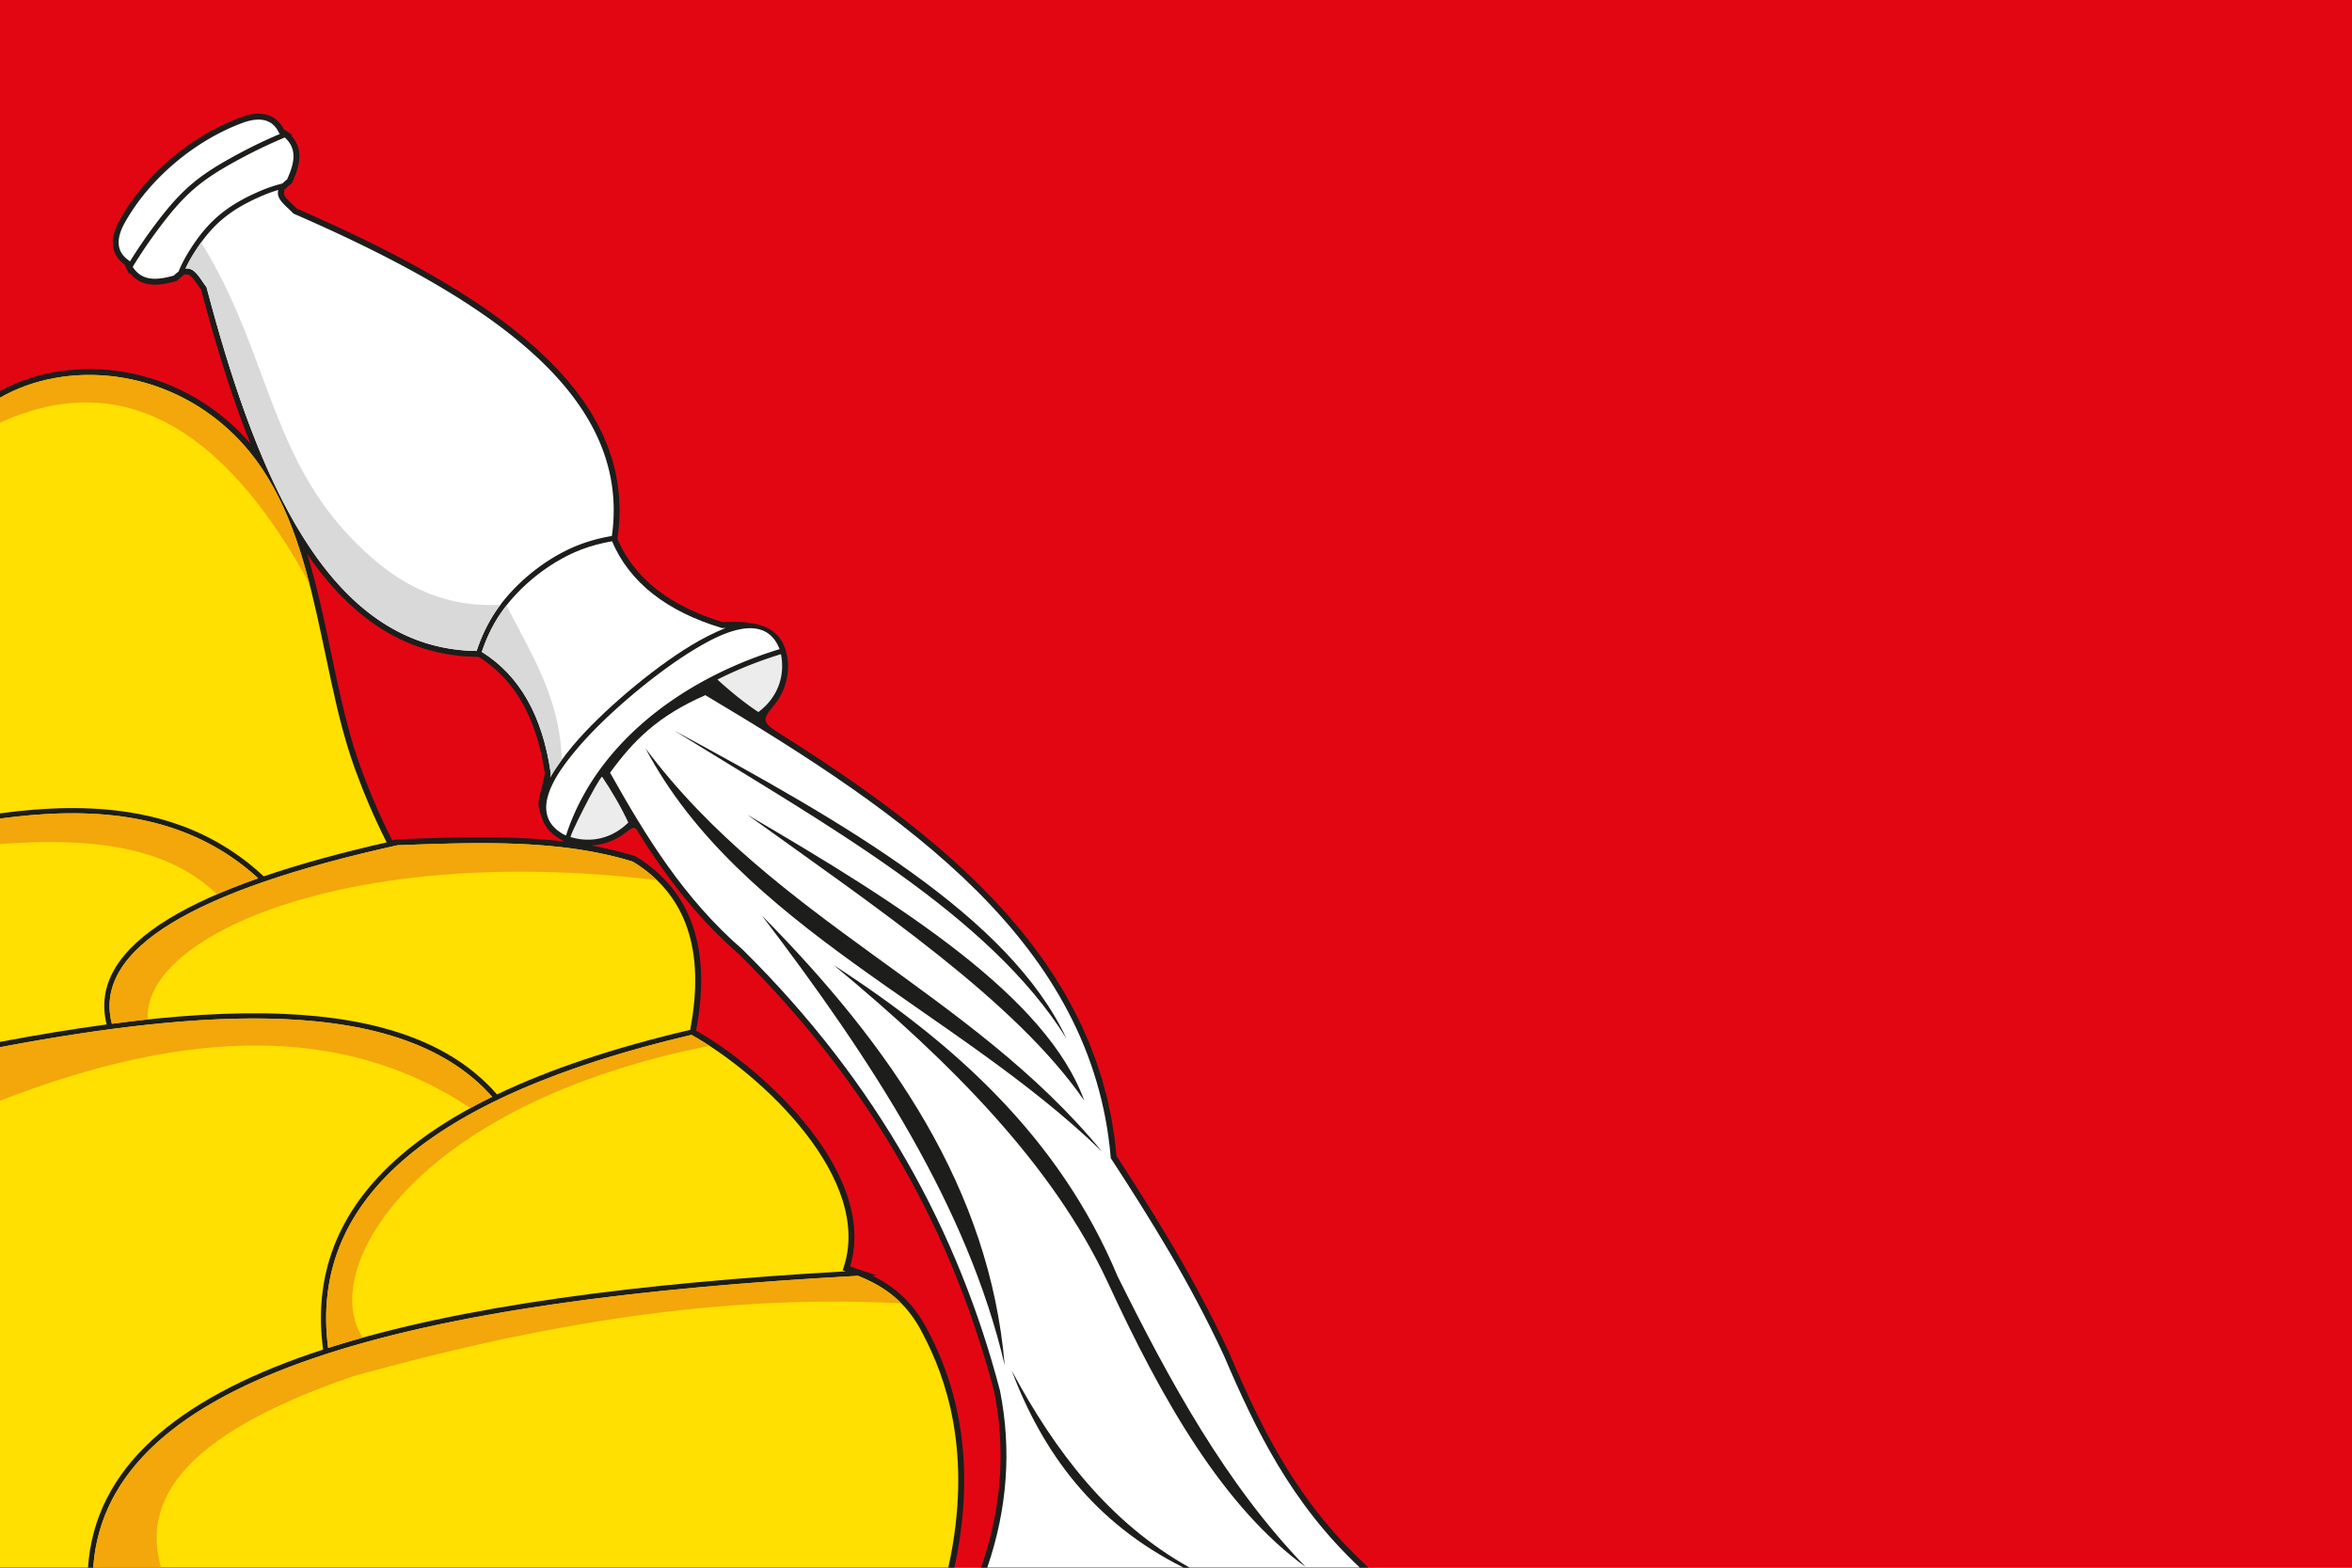<svg xmlns="http://www.w3.org/2000/svg" xml:space="preserve" width="955.814" height="637.163" x="0px" y="0px" viewBox="0 0 955.814 637.163"><rect x="0" y="0" width="955.814" height="637.163" fill="#333333" stroke="none"/><g fill-rule="evenodd" clip-rule="evenodd"><path fill="#e20613" d="M955.814 0H.001v637.162h955.813z"/><path fill="#1d1d1b" d="m315.075 286.009 1.072-1.501.948-1.561.825-1.611.701-1.66.58-1.696.451-1.733.325-1.762.197-1.783.076-1.802-.05-1.82c-1.265-13.171-9.994-17.109-26.445-16.198l-1.666-.518-2.013-.669-1.967-.698-1.925-.726-1.873-.75-1.829-.779-1.78-.807-1.739-.833-1.686-.858-1.644-.888-1.595-.913-1.552-.944-1.504-.967-1.459-.994-1.412-1.017-1.369-1.05-1.32-1.075-1.277-1.099-1.23-1.125-1.187-1.155-1.141-1.178-1.099-1.211-1.054-1.232-1.008-1.261-.964-1.284-.921-1.319-.876-1.343-.837-1.369-.789-1.394-.748-1.427-.705-1.455-.646-1.446.682-6.42.188-5.42-.203-5.325-.585-5.222-.954-5.119-1.319-5.021-1.671-4.917-2.012-4.816-2.34-4.715-2.661-4.619-2.971-4.521-3.269-4.432-3.555-4.339-3.835-4.256-4.101-4.168-4.366-4.093-4.608-4.013-4.854-3.938-5.085-3.873-5.308-3.804-5.521-3.738-5.728-3.679-5.924-3.62-6.114-3.566-6.29-3.513-6.465-3.462-6.623-3.417-6.779-3.372-6.92-3.327-7.057-3.29-7.184-3.255-6.876-3.033-.831-.841-1.215-1.147-1.122-1.079-.941-1.007-.674-.902-.37-.741-.114-.574.229-1.645.439-.112.651-.666.171-.17.181-.17.188-.168.204-.176.219-.182.235-.189.743-.58.764-1.743.497-1.216.458-1.224.406-1.236.351-1.247.276-1.263.192-1.272.092-1.286-.018-1.293-.148-1.303-.293-1.296-.45-1.282-.609-1.244-.78-1.204-.94-1.146-.107-.108.497-.214-2.181-1.441-.375-.372-.113.047-.795-.524-.258-.519-.681-1.09-.761-.994-.856-.896-.941-.785-1.026-.668-1.098-.537-1.159-.413-1.209-.277-1.254-.156-1.286-.032-1.327.077-1.357.19-1.394.293-1.43.394-1.468.487-1.893.726-1.864.765-1.851.811-1.844.86-1.832.906-1.817.945-1.804.995-1.79 1.034-1.772 1.077-1.753 1.118-1.732 1.157-1.712 1.191-1.688 1.233-1.667 1.264-1.638 1.302-1.616 1.336-1.584 1.371-1.555 1.396-1.525 1.433-1.494 1.464-1.459 1.49-1.424 1.517-1.388 1.545-1.352 1.57-1.31 1.597-1.271 1.62-1.228 1.644-1.186 1.663-1.137 1.689-1.093 1.702-1.044 1.726-1.008 1.758-.707 1.377-.609 1.354-.5 1.335-.397 1.311-.279 1.301-.165 1.277-.037 1.261.09 1.238.231 1.212.364 1.167.505 1.117.629 1.048.757.981.867.906.973.833.467.334.399.875-.062.101.291.404 1.101 2.417.3-.477.088.123.988 1.102 1.07.956 1.138.793 1.198.64 1.238.487 1.264.346 1.274.215 1.284.104 1.29.005 1.289-.083 1.283-.154 1.283-.214 1.28-.264 1.279-.307 1.831-.487.687-.637.226-.207.22-.193.203-.175.198-.16.199-.157.191-.143.753-.542.179-.414 1.66.025.55.199.677.481.787.804.852 1.083.895 1.272.948 1.375.705.949 1.949 7.259 2.117 7.596 2.175 7.476 2.232 7.348 2.301 7.214 2.36 7.066 2.437 6.917 2.51 6.753 1.958 4.976-1.816-2.09-3.234-3.343-2.73-2.561-2.792-2.415-2.86-2.271-2.921-2.129-2.973-1.984-3.028-1.848-3.073-1.708-3.114-1.572-3.147-1.428-3.181-1.297-3.205-1.159-3.229-1.027-3.243-.892-3.258-.76-3.265-.63-3.265-.501-3.262-.369-3.254-.244-3.241-.117-3.228.008-3.203.133-3.177.259-3.145.379-3.112.5-3.068.625-3.024.741-2.974.86-2.921.978-2.857 1.099-2.797 1.21-2.723 1.331-1.457.789v478.234h387.833l.808-3.88.792-4.312.671-4.218.55-4.122.441-4.04.331-3.942.23-3.852.13-3.762.039-3.673-.054-3.584-.136-3.494-.218-3.402-.292-3.312-.365-3.224-.429-3.133-.495-3.047-.548-2.956-.602-2.869-.651-2.779-.694-2.691-.729-2.602-.768-2.515-.794-2.425-.822-2.336-.839-2.253-.856-2.159-.865-2.08-.872-1.989-.874-1.903-.871-1.815-.86-1.727-.847-1.633-1.325-2.532-1.422-2.413-1.487-2.254-1.55-2.099-1.609-1.956-1.667-1.811-1.717-1.687-1.766-1.55-1.805-1.437-1.845-1.324-1.878-1.225-1.911-1.124-1.933-1.035-.959-.468 1.727-.101-8.71-2.932-1.404-.58.004.111-.652-.224.42-1.33.798-3.721.449-3.743.122-3.757-.192-3.755-.489-3.751-.768-3.73-1.029-3.715-1.269-3.685-1.495-3.655-1.708-3.619-1.905-3.572-2.079-3.531-2.248-3.472-2.398-3.417-2.53-3.354-2.647-3.287-2.756-3.213-2.845-3.134-2.921-3.046-2.984-2.957-3.032-2.862-3.063-2.757-3.083-2.643-3.084-2.538-3.077-2.407-3.05-2.289-3.015-2.152-2.961-2.012-2.895-1.868-2.818-1.721-2.028-1.158.533-2.952.464-3.005.384-2.951.298-2.892.218-2.851.133-2.786.05-2.743-.036-2.687-.117-2.631-.202-2.58-.287-2.529-.373-2.475-.458-2.423-.544-2.367-.629-2.312-.717-2.252-.802-2.207-.89-2.147-.974-2.095-1.063-2.032-1.148-1.982-1.235-1.923-1.32-1.855-1.408-1.805-1.488-1.745-1.576-1.679-1.657-1.627-1.744-1.561-1.822-1.502-1.909-1.438-1.99-1.385-2.313-1.466-3.066-.929-2.803-.781-2.825-.716-2.846-.661-2.864-.615-2.885-.557-.729-.13 1.277-.089 1.681-.229 1.665-.351 1.647-.467 1.618-.579 1.589-.698 1.552-.811 1.515-.935c5.968-4.229 4.5-4.535 8.727 2.111l1.523 2.36 1.55 2.343 1.573 2.335 1.598 2.319 1.626 2.312 1.66 2.302 1.688 2.281 1.721 2.265 1.75 2.254 1.79 2.236 1.824 2.218 1.864 2.2 1.899 2.188 1.948 2.158 1.986 2.141 2.03 2.124 2.072 2.1 2.124 2.076 2.169 2.052 2.222 2.029 2.194 1.938 5.044 5.07 4.95 5.138 4.823 5.176 4.69 5.21 4.564 5.234 4.435 5.27 4.311 5.299 4.188 5.329 4.065 5.363 3.941 5.388 3.826 5.418 3.702 5.453 3.588 5.476 3.472 5.506 3.355 5.537 3.241 5.564 3.135 5.59 3.019 5.618 2.915 5.647 2.801 5.673 2.7 5.701 2.59 5.726 2.489 5.753 2.383 5.779 2.286 5.802 2.184 5.831 2.087 5.855 1.986 5.878 1.894 5.903 1.797 5.926 1.704 5.949 1.592 5.908.404 2.135.381 2.205.345 2.207.305 2.213.271 2.199.232 2.212.196 2.201.154 2.204.122 2.207.083 2.205.046 2.201.008 2.213-.029 2.199-.068 2.206-.102 2.212-.141 2.205-.174 2.201-.219 2.211-.25 2.201-.291 2.213-.326 2.204-.364 2.206-.4 2.207-.438 2.211-.476 2.207-.513 2.205-.551 2.207-.59 2.211-.623 2.211-.662 2.213-.702 2.212-.999 2.987h157.412l-4.371-4.182-2.468-2.443-2.389-2.466-2.318-2.482-2.254-2.515-2.182-2.52-2.118-2.544-2.058-2.561-1.999-2.578-1.94-2.589-1.885-2.615-1.829-2.627-1.778-2.644-1.728-2.655-1.687-2.673-1.638-2.685-1.598-2.698-1.555-2.714-1.521-2.727-1.483-2.732-1.451-2.75-1.412-2.763-1.39-2.768-1.354-2.773-1.337-2.791-1.313-2.798-1.289-2.803-1.271-2.811-1.255-2.819-1.241-2.827-1.226-2.834-1.234-2.873-1.319-2.822-1.319-2.762-1.336-2.745-1.337-2.713-1.354-2.698-1.367-2.673-1.371-2.655-1.385-2.633-1.394-2.612-1.402-2.598-1.414-2.572-1.414-2.561-1.431-2.538-1.435-2.525-1.443-2.507-1.451-2.49-1.456-2.483-1.464-2.46-1.472-2.454-1.476-2.438-1.481-2.431-1.489-2.414-1.493-2.406-1.499-2.396-1.497-2.384-1.505-2.376-1.507-2.373-1.514-2.359-1.515-2.354-1.518-2.353-1.518-2.343-1.209-1.857-.828-7.587-1.292-8.009-1.67-7.817-2.046-7.624-2.404-7.435-2.752-7.251-3.087-7.078-3.414-6.896-3.721-6.742-4.022-6.576-4.309-6.417-4.585-6.27-4.847-6.133-5.104-5.992-5.34-5.86-5.57-5.736-5.785-5.618-5.99-5.507-6.187-5.399-6.367-5.305-6.537-5.21-6.701-5.122-6.845-5.046-6.99-4.969-7.109-4.896-7.226-4.839-7.328-4.783-7.425-4.734c-9.057-5.646-8.816-6.205-3.182-13.042zm-86.061 55.75-.066.255-2.709-.302-2.986-.285-3.003-.255-3.02-.218-3.027-.177-3.044-.148-3.051-.118-3.064-.089-3.073-.065-3.082-.035-3.09-.012-3.1.006-3.104.029-3.114.049-3.114.058-3.123.076-3.124.084-3.129.101-3.129.101-3.133.112-3.135.118-3.352.129-1.828.408-1.06-2.104-.902-1.834-.884-1.839-.869-1.834-.849-1.839-.835-1.846-.819-1.845-.803-1.845-.784-1.848-.772-1.851-.755-1.853-.743-1.854-.725-1.855-.715-1.859-.7-1.86-.682-1.851-1.422-4.081-1.333-4.154-1.253-4.234-1.185-4.307-1.126-4.369-1.074-4.427-1.034-4.473-1.006-4.522-.981-4.549-.97-4.582-.967-4.599-.976-4.614-.99-4.619-1.021-4.618-1.055-4.609-1.104-4.597-1.158-4.568-1.229-4.541-1.3-4.507-.52-1.663 1.669 2.439 3.496 4.69 3.622 4.44 3.744 4.176 3.88 3.907 4.018 3.624 4.157 3.336 4.303 3.033 4.455 2.727 4.605 2.398 4.759 2.072 4.913 1.725 5.072 1.375 5.229 1.013 5.389.645 6.442.303 1.332.861 1.33.919 1.297.957 1.257.996 1.228 1.035 1.192 1.071 1.158 1.11 1.124 1.149 1.095 1.193 1.057 1.229 1.027 1.267.988 1.309.96 1.35.926 1.389.892 1.429.859 1.468.828 1.515.795 1.55.759 1.592.727 1.635.695 1.676.659 1.716.627 1.758.589 1.801.563 1.845.522 1.882.493 1.928.455 1.967.425 2.01.386 2.048.355 2.094.256 1.726c-2.668 12.554-3.988 10.792-.332 20.16l1.676 2.495 2.312 2.23 2.989 1.979.311.126.094.041.095.034.13.061.127.047.089.042z"/><path fill="#ececec" d="M232.02 340.275c8.156 2.472 16.717.566 23.317-5.934-3.105-6.671-6.757-12.787-10.661-18.658-1.632.89-14.362 26.023-12.656 24.592z"/><path fill="#fff" d="M316.818 263.847c-6.339-16.118-25.517-5.413-35.143.445-15.284 9.305-35.617 26.341-47.135 40.021-7.334 8.707-21.043 26.285-5.351 34.925.279.119.556.232.838.345 8.824-27.265 29.943-48.638 56.057-62.884a160.931 160.931 0 0 1 16.771-7.912 169.65 169.65 0 0 1 13.963-4.94z"/><path fill="#ececec" d="M291.547 276.214c5.149 4.69 10.585 9.179 16.629 13.217 7.842-5.835 10.959-14.61 9.188-23.537a167.563 167.563 0 0 0-13.722 4.854 158.413 158.413 0 0 0-12.095 5.466z"/><path fill="#fff" d="M280.578 262.493c4.725-2.874 9.496-5.317 14.324-7.27l-1.447.082c-22.689-6.835-37.603-18.602-44.744-35.3-4.195.71-8.348 1.789-12.449 3.354-13.867 5.29-27.895 16.923-35.244 29.827-2.171 3.812-3.875 7.751-5.218 11.792 15.415 9.606 24.768 26.14 28.058 49.606l-.3 1.418c2.667-4.472 5.806-8.813 9.368-13.045 11.667-13.857 32.174-31.053 47.652-40.464z"/><path fill="#fff" d="M235.511 221.382c4.334-1.651 8.72-2.785 13.14-3.514 8.143-57.71-51.131-96.985-129.407-131.057-2.833-3.065-7.298-5.855-6.122-9.604a56.228 56.228 0 0 0-6.623 2.393c-12.822 5.517-20.313 11.534-27.745 23.399a56.367 56.367 0 0 0-3.373 6.177c3.882-.589 5.958 4.249 8.552 7.516 21.725 82.56 51.492 147.132 109.767 147.9 1.396-4.261 3.184-8.419 5.481-12.45 7.591-13.325 22.011-25.299 36.33-30.76z"/><path fill="#fff" d="M105.67 77.664c3.022-1.302 6.061-2.339 9.118-3.076a15.294 15.294 0 0 1 1.881-1.66c2.78-6.204 4.444-12.219-.954-17.032a200.52 200.52 0 0 0-17.225 8.171C82.312 72.714 75.683 77.989 64.627 92.71a201.426 201.426 0 0 0-10.703 15.776c3.933 6.069 10.13 5.341 16.685 3.541.684-.654 1.324-1.188 1.928-1.604 1.196-2.91 2.687-5.753 4.433-8.541 7.645-12.204 15.461-18.515 28.7-24.218z"/><path fill="#fff" d="M98.65 49.917c7.377-2.674 12.324-1.243 14.837 4.311l.293.195a202.192 202.192 0 0 0-16.285 7.781c-16.49 8.817-23.344 14.311-34.558 29.24a202.058 202.058 0 0 0-10.175 14.906l-.146-.319c-5.106-3.334-5.772-8.441-1.998-15.326C60.642 72.616 79.248 57.06 98.65 49.917z"/><path fill="#d9d9d9" d="M228.292 308.86c-.73-25.433-12.678-43.392-22.438-62.813-1.821 2.311-3.449 4.702-4.835 7.138-2.171 3.812-3.875 7.751-5.218 11.792 15.415 9.606 24.768 26.14 28.058 49.606l-.3 1.418a92.134 92.134 0 0 1 4.733-7.141zm-24.936-63.027c-20.992 1.043-37.709-6.475-51.965-18.903-30.73-26.782-37.6-56.241-51.631-91.766-6.003-15.199-12.006-26.958-18.008-36.616a80.877 80.877 0 0 0-2.997 4.45 56.367 56.367 0 0 0-3.373 6.177c3.882-.589 5.958 4.249 8.552 7.516 21.725 82.56 51.492 147.132 109.767 147.9 1.396-4.261 3.184-8.419 5.481-12.45a59.012 59.012 0 0 1 4.174-6.308z"/><path fill="#fff" d="M552.618 637.162c-27.854-26.101-42.315-55.914-55.285-86.278-13.805-29.725-29.71-55.226-45.923-80.13-7.32-87.437-82.727-139.321-164.775-188.189-19.208 8.403-29.111 18.308-38.716 31.513 14.499 25.764 29.869 51.101 54.024 72.031 55.228 54.629 87.643 114.954 104.449 179.183 4.738 23.958 3.013 47.917-5.181 71.87h79.746c-36.596-18.315-57.203-46.734-69.881-80.154 17.757 33.071 39.758 61.902 72.336 80.154zM274.03 296.971c69.288 37.464 136.061 75.588 159.372 125.155-31.626-50.679-97.837-86.938-159.372-125.155zm29.713 34.214c63.341 36.945 121.781 74.381 136.863 116.153-27.995-40.482-84.077-78.15-136.863-116.153Zm-41.419-27.009c52.395 70.117 132.168 98.855 185.484 163.875-59.135-57.468-147.317-91.523-185.484-163.875Zm47.265 67.929c52.464 53.114 92.608 111.151 98.707 182.813-15.034-64.286-53.969-124.097-98.707-182.813zm29.194 20.16c49.418 31.997 91.936 70.397 115.39 126.512 21.302 42.877 43.994 84.591 76.462 118.165-33.491-24.366-58.28-67.588-80.632-116.085-22.063-47.153-63.194-88.861-111.22-128.592z"/><path fill="#ffe000" d="M280.479 418.595c6.177-32.302-1.577-55.08-23.257-68.333-28.958-9.065-62.266-7.99-95.669-6.694-41.105 9.084-72.035 19.588-91.786 31.636-19.794 12.069-28.238 25.666-24.309 40.914 25.12-3.308 48.641-4.909 69.827-4.004 37.561 1.597 67.82 11.042 86.686 32.734 21.189-10.148 47.278-18.919 78.508-26.253z"/><path fill="#ffe000" d="m343.699 516.749-1.263-.427c13.513-36.822-33.61-80.238-61.438-95.68-54.649 12.828-93.405 30.057-117.59 51.313h-.003c-24.284 21.344-33.846 46.779-30.061 75.932 53.912-17.211 126.887-26.383 210.355-31.138zM.001 330.604c18.512-2.509 36.303-3.046 52.931-.355 20.066 3.241 38.419 11.173 54.247 25.958 14.379-4.928 31.065-9.528 49.955-13.816-5.003-9.846-9.227-19.801-12.876-29.814-15.889-43.611-14.556-101.979-49.22-135.939-27.885-27.322-68.203-30.391-95.037-14.974Z"/><path fill="#ffe000" d="M.001 423.492c14.852-2.79 29.34-5.204 43.346-7.096-4.059-16.159 4.732-30.441 25.319-42.997 9.553-5.825 21.675-11.297 36.251-16.412C89.611 343 71.921 335.454 52.599 332.332c-16.481-2.667-34.17-2.112-52.598.408ZM35.778 637.162c2.709-40.659 36.136-68.298 90.648-86.993 1.605-.55 3.229-1.093 4.872-1.626-4.016-30.038 5.749-56.233 30.713-78.175h-.001c10.124-8.9 22.758-17.103 37.99-24.565-18.465-20.891-48.054-30.021-84.796-31.578C81.719 412.8 42.327 417.668.001 425.646v211.517h35.777z"/><path fill="#ffe000" d="M385.382 637.162c10.322-46.824-1.366-77.861-10.169-94.616-6.744-13.65-16.269-19.872-26.587-23.987v.029c-88.93 4.862-166.201 14.619-221.511 33.587-53.606 18.381-86.497 45.397-89.22 84.987z"/><path fill="#f3a70a" d="M125.73 237.191C89.919 171.697 48.01 149.904.001 171.82v-10.157c26.834-15.417 67.152-12.348 95.037 14.974 16.425 16.091 24.77 37.668 30.692 60.554zM88.18 363.487C67.019 343.172 35.12 340.488 0 343.093v-10.354c18.428-2.521 36.117-3.075 52.598-.408 19.322 3.122 37.013 10.668 52.318 24.655-5.999 2.107-11.577 4.277-16.736 6.501zM266.981 357.762c-124.937-15.183-209.406 22.675-206.896 56.605-4.81.514-9.689 1.099-14.627 1.75-3.929-15.248 4.515-28.845 24.309-40.914 19.75-12.048 50.68-22.552 91.786-31.636 33.404-1.296 66.712-2.371 95.669 6.694 3.646 2.231 6.9 4.734 9.759 7.501zM191.161 450.38C137.47 414.627 72.097 419.384 0 447.429v-21.783c42.326-7.978 81.718-12.846 115.203-11.421 36.742 1.557 66.331 10.688 84.796 31.578a218.476 218.476 0 0 0-8.838 4.577zM366.287 529.765c-77.101-4.022-150.679 9.574-222.954 29.695-68.967 23.787-85.706 50.141-77.905 77.701H37.893c2.723-39.59 35.614-66.606 89.22-84.987 55.311-18.968 132.581-28.725 221.511-33.587v-.029c6.343 2.532 12.385 5.855 17.663 11.207zM288.352 425.095c-121.16 24.054-159.066 91.587-140.907 118.586a393.633 393.633 0 0 0-14.101 4.205c-3.785-29.152 5.777-54.588 30.061-75.932h.003c24.186-21.256 62.941-38.484 117.59-51.313a120.97 120.97 0 0 1 7.354 4.454z"/></g></svg>